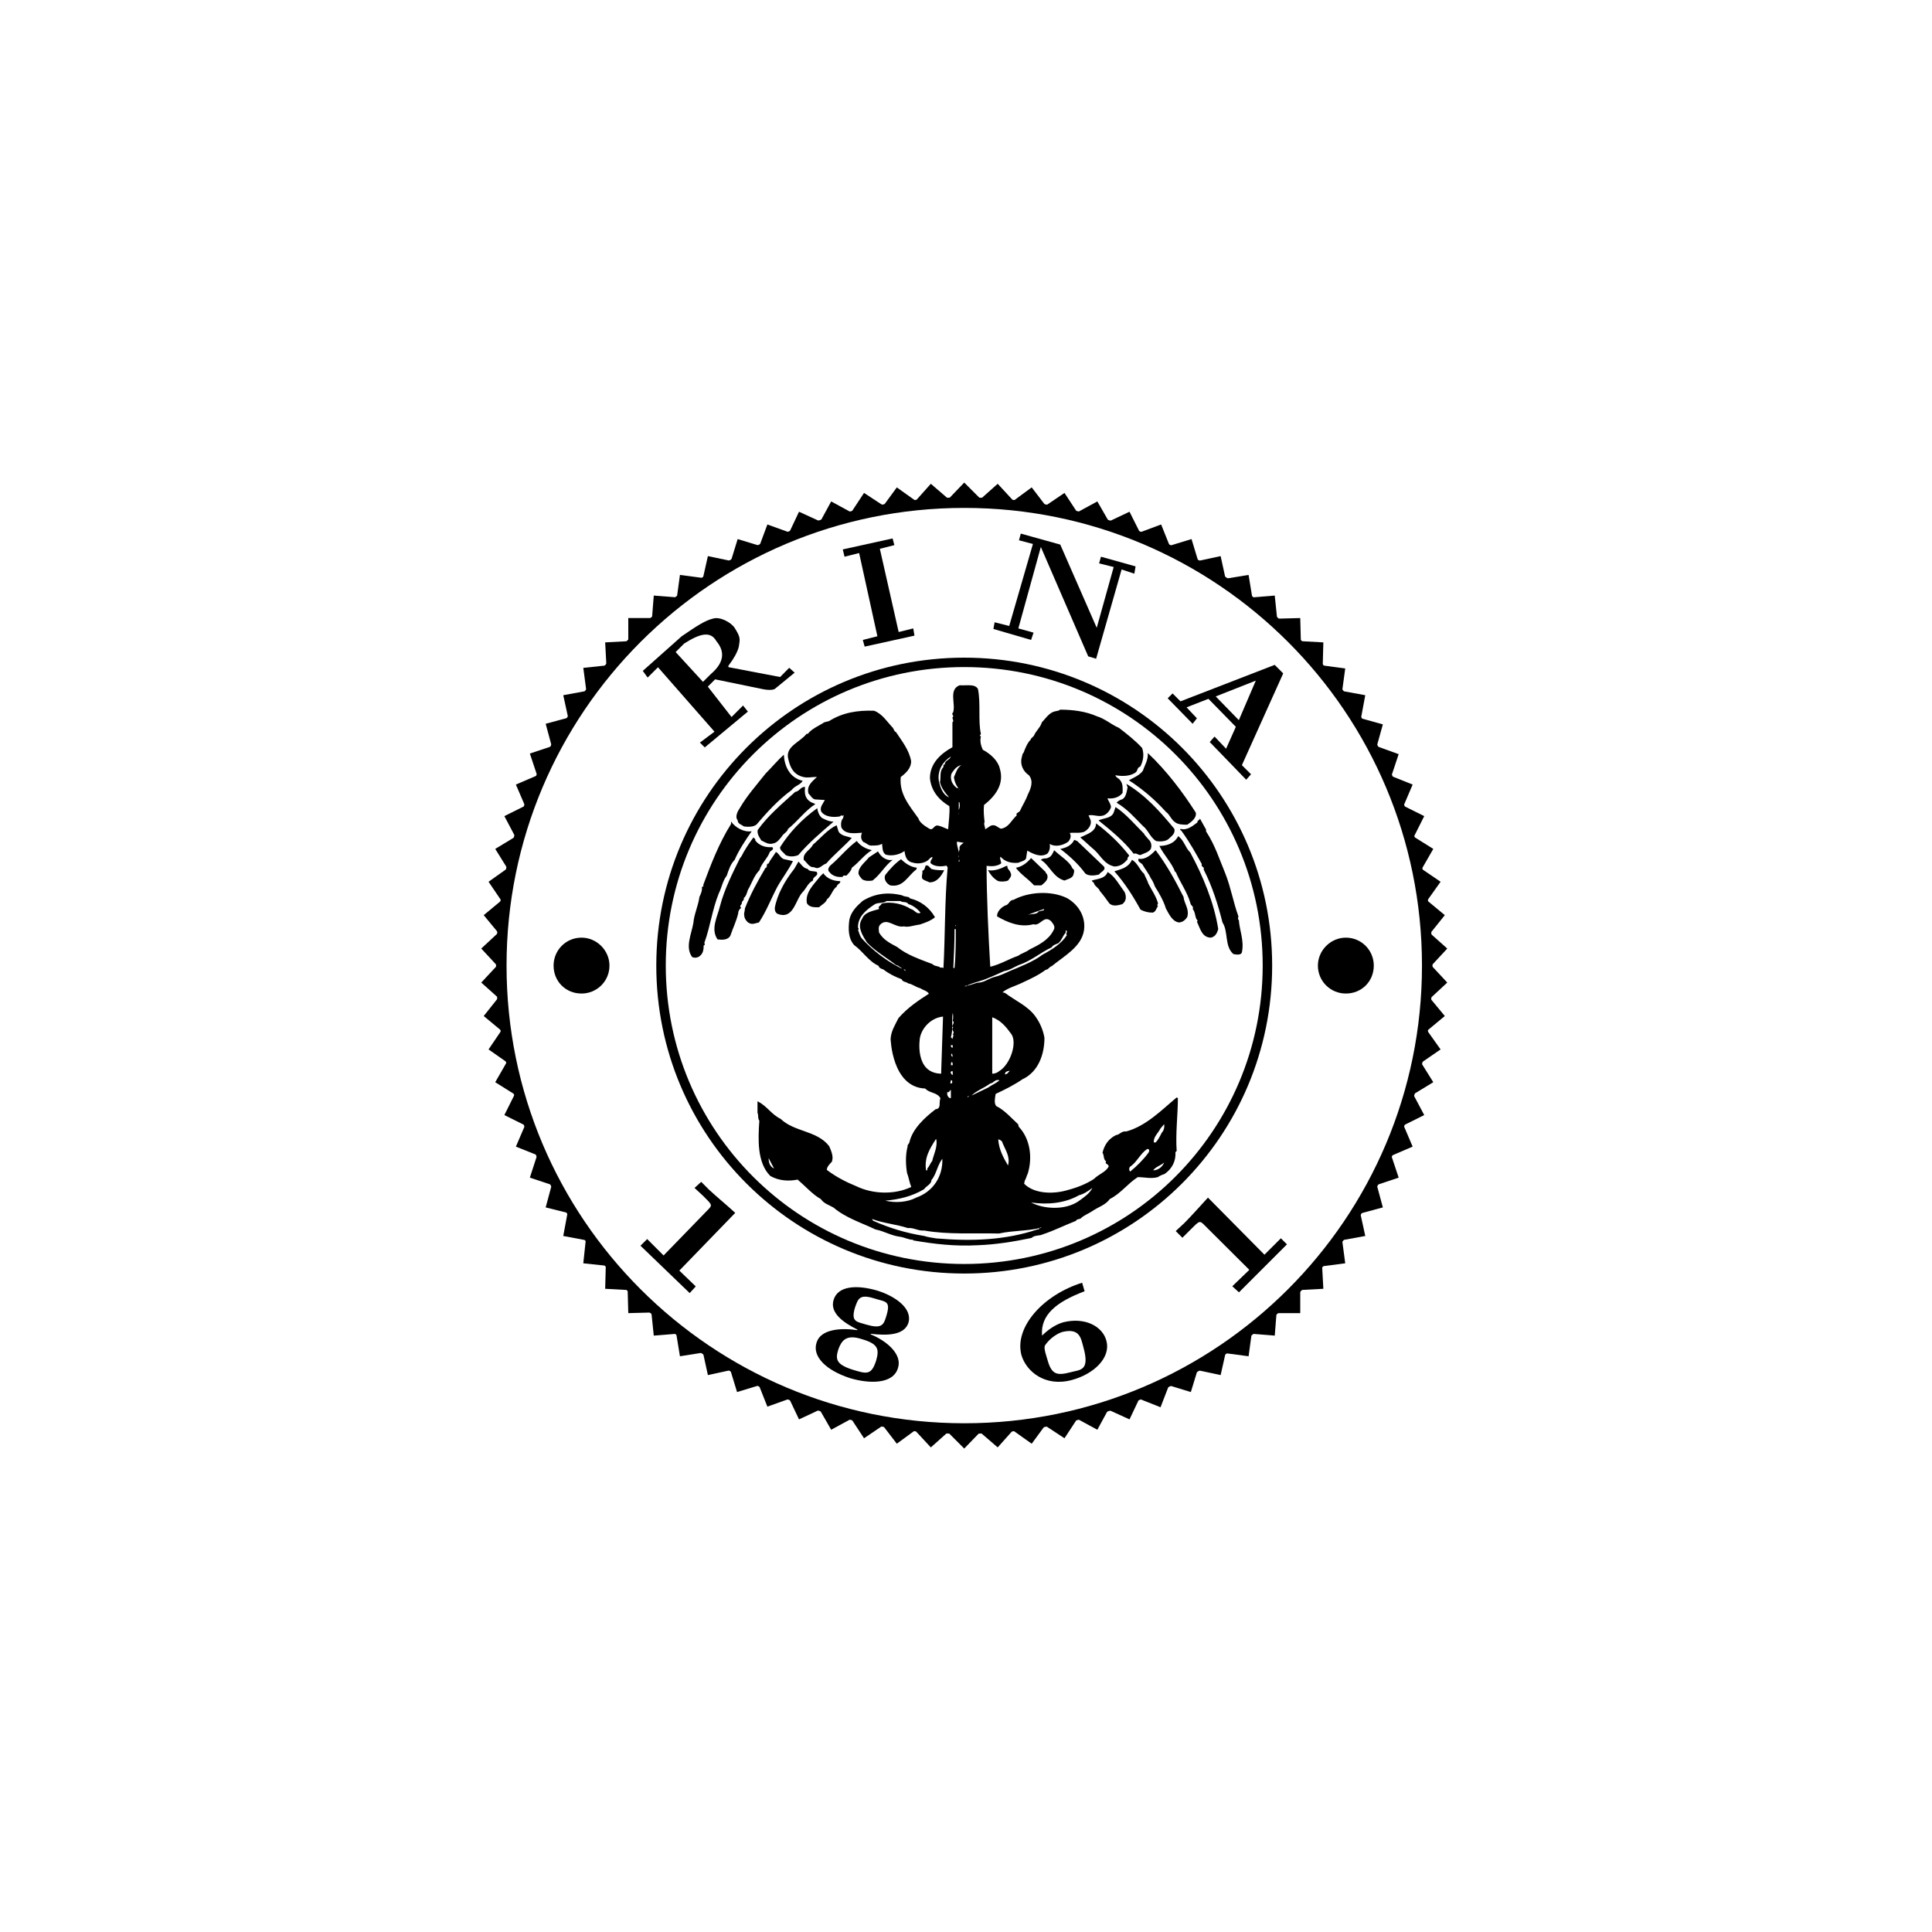 <?xml version="1.0" encoding="utf-8"?>
<!-- Generator: Adobe Illustrator 25.2.0, SVG Export Plug-In . SVG Version: 6.00 Build 0)  -->
<svg version="1.1" id="Capa_1" xmlns="http://www.w3.org/2000/svg" xmlns:xlink="http://www.w3.org/1999/xlink" x="0px" y="0px"
	 viewBox="0 0 283.46 283.46" style="enable-background:new 0 0 283.46 283.46;" xml:space="preserve">
<style type="text/css">
	.st0{fill-rule:evenodd;clip-rule:evenodd;}
</style>
<g>
	<polygon class="st0" points="141.47,70.8 139.16,73.21 143.88,73.21 141.47,70.8 	"/>
	<polygon class="st0" points="136.57,70.98 134.34,73.48 139.16,73.21 136.57,70.98 	"/>
	<polygon class="st0" points="131.58,71.51 129.62,74.19 134.34,73.48 131.58,71.51 	"/>
	<polygon class="st0" points="126.77,72.32 124.89,75.17 129.62,74.19 126.77,72.32 	"/>
	<polygon class="st0" points="121.95,73.57 120.35,76.51 124.89,75.17 121.95,73.57 	"/>
	<polygon class="st0" points="117.23,75.08 115.8,78.11 120.35,76.51 117.23,75.08 	"/>
	<polygon class="st0" points="112.59,76.95 111.43,80.07 115.8,78.11 112.59,76.95 	"/>
	<polygon class="st0" points="108.23,79.09 107.24,82.3 111.43,80.07 108.23,79.09 	"/>
	<polygon class="st0" points="103.86,81.59 103.14,84.8 107.24,82.3 103.86,81.59 	"/>
	<polygon class="st0" points="99.76,84.35 99.31,87.65 103.14,84.8 99.76,84.35 	"/>
	<polygon class="st0" points="95.92,87.38 95.66,90.68 99.31,87.65 95.92,87.38 	"/>
	<polygon class="st0" points="92.18,90.68 92.18,94.07 95.66,90.68 92.18,90.68 	"/>
	<polygon class="st0" points="92.18,94.07 88.79,94.25 88.97,97.63 92.18,94.07 	"/>
	<polygon class="st0" points="88.97,97.63 85.58,97.99 86.03,101.38 88.97,97.63 	"/>
	<polygon class="st0" points="86.03,101.38 82.64,102 83.36,105.3 86.03,101.38 	"/>
	<polygon class="st0" points="83.36,105.3 80.06,106.19 80.95,109.49 83.36,105.3 	"/>
	<polygon class="st0" points="80.95,109.49 77.74,110.56 78.81,113.77 80.95,109.49 	"/>
	<polygon class="st0" points="78.81,113.77 75.69,115.11 77.03,118.23 78.81,113.77 	"/>
	<polygon class="st0" points="77.03,118.23 74,119.74 75.6,122.77 77.03,118.23 	"/>
	<polygon class="st0" points="75.6,122.77 72.66,124.55 74.44,127.41 75.6,122.77 	"/>
	<polygon class="st0" points="74.44,127.41 71.68,129.37 73.55,132.13 74.44,127.41 	"/>
	<polygon class="st0" points="73.55,132.13 70.97,134.27 73.1,136.85 73.55,132.13 	"/>
	<polygon class="st0" points="73.1,136.85 70.61,139.17 72.93,141.67 73.1,136.85 	"/>
	<polygon class="st0" points="72.93,141.67 70.61,144.16 73.1,146.39 72.93,141.67 	"/>
	<polygon class="st0" points="73.1,146.39 70.97,149.07 73.55,151.21 73.1,146.39 	"/>
	<polygon class="st0" points="73.55,151.21 71.68,153.97 74.35,155.84 73.55,151.21 	"/>
	<polygon class="st0" points="74.35,155.84 72.66,158.78 75.51,160.57 74.35,155.84 	"/>
	<polygon class="st0" points="75.51,160.57 74,163.6 77.03,165.11 75.51,160.57 	"/>
	<polygon class="st0" points="77.03,165.11 75.69,168.23 78.81,169.48 77.03,165.11 	"/>
	<polygon class="st0" points="78.81,169.48 77.74,172.78 80.95,173.85 78.81,169.48 	"/>
	<polygon class="st0" points="80.95,173.85 80.06,177.15 83.27,177.95 80.95,173.85 	"/>
	<polygon class="st0" points="83.27,177.95 82.64,181.34 85.94,181.96 83.27,177.95 	"/>
	<polygon class="st0" points="85.94,181.96 85.58,185.35 88.88,185.7 85.94,181.96 	"/>
	<polygon class="st0" points="88.79,189.09 92.09,189.27 88.88,185.7 88.79,189.09 	"/>
	<polygon class="st0" points="92.18,192.66 95.57,192.57 92.09,189.27 92.18,192.66 	"/>
	<polygon class="st0" points="95.92,195.96 99.22,195.69 95.57,192.57 95.92,195.96 	"/>
	<polygon class="st0" points="99.76,198.99 103.14,198.45 99.22,195.69 99.76,198.99 	"/>
	<polygon class="st0" points="103.86,201.75 107.16,201.03 103.14,198.45 103.86,201.75 	"/>
	<polygon class="st0" points="108.14,204.24 111.35,203.26 107.16,201.03 108.14,204.24 	"/>
	<polygon class="st0" points="112.59,206.38 115.8,205.23 111.35,203.26 112.59,206.38 	"/>
	<polygon class="st0" points="117.23,208.25 120.26,206.83 115.8,205.23 117.23,208.25 	"/>
	<polygon class="st0" points="121.95,209.77 124.89,208.17 120.26,206.83 121.95,209.77 	"/>
	<polygon class="st0" points="126.77,211.02 129.53,209.15 124.89,208.17 126.77,211.02 	"/>
	<polygon class="st0" points="131.58,211.82 134.25,209.86 129.53,209.15 131.58,211.82 	"/>
	<polygon class="st0" points="136.57,212.36 139.07,210.13 134.25,209.86 136.57,212.36 	"/>
	<polygon class="st0" points="141.47,212.53 143.79,210.13 139.07,210.13 141.47,212.53 	"/>
	<polygon class="st0" points="146.38,212.36 148.61,209.86 143.79,210.13 146.38,212.36 	"/>
	<polygon class="st0" points="151.37,211.82 153.33,209.15 148.61,209.86 151.37,211.82 	"/>
	<polygon class="st0" points="156.18,211.02 158.05,208.17 153.33,209.15 156.18,211.02 	"/>
	<polygon class="st0" points="161,209.77 162.6,206.83 158.05,208.17 161,209.77 	"/>
	<polygon class="st0" points="165.72,208.25 167.15,205.23 162.6,206.83 165.72,208.25 	"/>
	<polygon class="st0" points="170.27,206.47 171.51,203.26 167.15,205.23 170.27,206.47 	"/>
	<polygon class="st0" points="174.72,204.24 175.7,201.03 171.51,203.26 174.72,204.24 	"/>
	<polygon class="st0" points="179.09,201.75 179.81,198.54 175.7,201.03 179.09,201.75 	"/>
	<polygon class="st0" points="183.19,198.99 183.64,195.69 179.81,198.54 183.19,198.99 	"/>
	<polygon class="st0" points="187.03,195.96 187.29,192.66 183.64,195.69 187.03,195.96 	"/>
	<polygon class="st0" points="190.77,192.66 190.77,189.27 187.29,192.66 190.77,192.66 	"/>
	<polygon class="st0" points="190.77,189.27 194.16,189.09 193.98,185.79 190.77,189.27 	"/>
	<polygon class="st0" points="193.98,185.79 197.37,185.35 196.92,181.96 193.98,185.79 	"/>
	<polygon class="st0" points="196.92,181.96 200.31,181.34 199.59,178.04 196.92,181.96 	"/>
	<polygon class="st0" points="199.59,178.04 202.89,177.15 202,173.85 199.59,178.04 	"/>
	<polygon class="st0" points="202,173.85 205.21,172.78 204.14,169.57 202,173.85 	"/>
	<polygon class="st0" points="204.14,169.57 207.26,168.23 205.93,165.11 204.14,169.57 	"/>
	<polygon class="st0" points="205.93,165.11 208.96,163.6 207.35,160.57 205.93,165.11 	"/>
	<polygon class="st0" points="207.35,160.57 210.29,158.78 208.51,155.93 207.35,160.57 	"/>
	<polygon class="st0" points="208.51,155.93 211.36,153.97 209.4,151.21 208.51,155.93 	"/>
	<polygon class="st0" points="209.4,151.21 211.98,149.07 209.84,146.48 209.4,151.21 	"/>
	<polygon class="st0" points="209.84,146.48 212.34,144.16 210.02,141.67 209.84,146.48 	"/>
	<polygon class="st0" points="212.34,139.17 209.84,136.94 210.02,141.67 212.34,139.17 	"/>
	<polygon class="st0" points="209.84,136.94 211.98,134.27 209.4,132.13 209.84,136.94 	"/>
	<polygon class="st0" points="209.4,132.13 211.36,129.37 208.6,127.49 209.4,132.13 	"/>
	<polygon class="st0" points="208.6,127.49 210.29,124.55 207.44,122.77 208.6,127.49 	"/>
	<polygon class="st0" points="207.44,122.77 208.96,119.74 205.93,118.23 207.44,122.77 	"/>
	<polygon class="st0" points="205.93,118.23 207.26,115.11 204.14,113.86 205.93,118.23 	"/>
	<polygon class="st0" points="204.14,113.86 205.21,110.65 202,109.49 204.14,113.86 	"/>
	<polygon class="st0" points="202,109.49 202.89,106.28 199.68,105.39 202,109.49 	"/>
	<polygon class="st0" points="199.68,105.39 200.31,102 196.92,101.38 199.68,105.39 	"/>
	<polygon class="st0" points="196.92,101.38 197.37,98.08 194.07,97.63 196.92,101.38 	"/>
	<polygon class="st0" points="194.16,94.25 190.86,94.07 194.07,97.63 194.16,94.25 	"/>
	<polygon class="st0" points="190.77,90.68 187.38,90.77 190.86,94.07 190.77,90.68 	"/>
	<polygon class="st0" points="187.03,87.38 183.73,87.65 187.38,90.77 187.03,87.38 	"/>
	<polygon class="st0" points="183.19,84.35 179.89,84.89 183.73,87.65 183.19,84.35 	"/>
	<polygon class="st0" points="179.09,81.59 175.79,82.3 179.81,84.89 179.09,81.59 	"/>
	<polygon class="st0" points="174.82,79.09 171.61,80.07 175.79,82.3 174.82,79.09 	"/>
	<polygon class="st0" points="170.36,76.95 167.24,78.11 171.61,80.07 170.36,76.95 	"/>
	<polygon class="st0" points="165.72,75.08 162.69,76.51 167.24,78.11 165.72,75.08 	"/>
	<polygon class="st0" points="161,73.57 158.05,75.17 162.69,76.51 161,73.57 	"/>
	<polygon class="st0" points="156.18,72.32 153.42,74.19 158.05,75.17 156.18,72.32 	"/>
	<polygon class="st0" points="151.37,71.51 148.69,73.48 153.42,74.19 151.37,71.51 	"/>
	<polygon class="st0" points="146.38,70.98 143.88,73.21 148.69,73.48 146.38,70.98 	"/>
	<path d="M210.17,141.67c0,18.98-7.69,36.15-20.11,48.58c-12.43,12.43-29.61,20.12-48.58,20.12c-18.98,0-36.15-7.69-48.58-20.12
		c-12.43-12.43-20.12-29.6-20.12-48.58c0-18.97,7.69-36.15,20.12-48.58s29.6-20.11,48.58-20.11c18.97,0,36.15,7.68,48.58,20.11
		C202.48,105.52,210.17,122.69,210.17,141.67L210.17,141.67z M188.97,189.16c12.15-12.15,19.66-28.94,19.66-47.49
		c0-18.55-7.51-35.34-19.66-47.49c-12.15-12.15-28.94-19.66-47.49-19.66c-18.55,0-35.34,7.51-47.49,19.66
		c-12.15,12.15-19.67,28.94-19.67,47.49c0,18.55,7.51,35.34,19.67,47.49c12.15,12.15,28.94,19.66,47.49,19.66
		C160.03,208.82,176.82,201.31,188.97,189.16L188.97,189.16z"/>
	<path d="M186.65,141.67c0,12.49-5.05,23.79-13.22,31.96c-8.17,8.17-19.46,13.22-31.96,13.22c-12.49,0-23.79-5.05-31.96-13.22
		c-8.17-8.17-13.22-19.46-13.22-31.96c0-12.49,5.05-23.79,13.22-31.96c8.17-8.17,19.46-13.22,31.96-13.22
		c12.49,0,23.79,5.05,31.96,13.22C181.6,117.88,186.65,129.18,186.65,141.67L186.65,141.67z M172.45,172.64
		c7.92-7.92,12.81-18.87,12.81-30.98s-4.89-23.06-12.81-30.98c-7.92-7.92-18.87-12.81-30.98-12.81s-23.06,4.89-30.98,12.81
		c-7.92,7.92-12.81,18.87-12.81,30.98s4.89,23.06,12.81,30.98c7.92,7.92,18.87,12.81,30.98,12.81S164.53,180.56,172.45,172.64
		L172.45,172.64z"/>
	<path class="st0" d="M153.24,152.27c-0.18-1.07-0.62-2.14-1.25-3.03c-1.07-1.6-3.03-2.41-4.54-3.56l-0.36-0.09
		c0.71-0.62,2.05-0.98,2.94-1.43c1.16-0.54,2.32-1.07,3.39-1.87c0.36,0,0.54-0.45,0.89-0.54c1.87-1.52,4.37-2.85,4.73-5.26
		c0.27-1.78-0.62-3.66-2.5-4.73c-2.41-1.16-5.71-0.89-7.85,0.27c-0.62,0-0.62,0.71-1.16,0.8c-0.62,0.27-1.25,0.89-1.25,1.61
		c1.52,0.89,3.39,1.69,5.35,1.16c0.98,0.36,1.51-1.43,2.58-0.45c0.27,0.36,0.71,0.8,0.36,1.34c-0.72,1.43-2.14,2.14-3.57,2.85
		c-0.45,0.36-1.16,0.54-1.61,0.89c-1.34,0.45-2.58,1.25-4.1,1.61c-0.27-4.55-0.54-10.34-0.54-14.8c0.71,0.09,1.52,0.09,2.14-0.36
		c0-0.36-0.27-0.8-0.09-0.98c0.62,0.71,1.51,0.98,2.58,0.89c0.36-0.18,0.98-0.27,1.16-0.63l0.18-1.16c0.8,0.45,1.96,1.07,2.94,0.45
		c0.35-0.36,0.44-0.98,0.35-1.43c0.89,0.53,2.05,0.18,2.76-0.36c0.27-0.36,0.45-0.8,0.18-1.25c0.71-0.09,1.43,0.09,2.14-0.18
		c0.62-0.36,1.16-1.07,0.89-1.78l-0.27-0.62c0.8-0.18,1.6,0.36,2.41-0.09c0.36-0.18,0.8-0.71,0.89-1.16
		c-0.09-0.54-0.36-0.8-0.53-1.25c0.8,0.09,1.69-0.09,2.23-0.8c0-0.8,0.09-1.43-0.53-2.05c-0.27-0.18-0.45-0.27-0.54-0.54
		c0.98,0.18,2.23,0.18,3.03-0.45c0.27-0.27,0.18-0.71,0.62-0.8c0.45-0.8,0.62-1.87,0.27-2.76c-0.98-1.07-2.23-2.05-3.39-2.94
		c-1.07-0.45-2.05-1.34-3.21-1.69c-1.61-0.71-3.48-0.98-5.44-0.98c-0.09,0.18-0.54,0.18-0.8,0.27c-0.8,0.18-1.43,1.16-1.87,1.61
		c-0.18,0.71-0.89,1.25-1.16,1.96l-0.45,0.45v0.09c-0.53,0.53-0.8,1.25-1.07,1.96c-0.18,0.09-0.18,0.44-0.27,0.71
		c-0.27,1.07,0.27,2.05,1.07,2.58c0.71,0.89,0.27,1.96-0.18,2.85c-0.27,0.8-0.8,1.6-1.16,2.41c-0.27,0.27-0.62,0.27-0.45,0.62
		c-0.8,0.71-1.16,1.78-2.32,1.96c-0.53-0.18-0.8-0.71-1.51-0.44l-0.8,0.53c0-0.36-0.27-0.8-0.09-1.07c-0.09-0.8-0.18-1.6-0.09-2.5
		c1.6-1.25,3.03-3.03,2.32-5.35c-0.27-1.16-1.34-2.14-2.5-2.76c-0.27-0.62-0.45-1.25-0.27-1.96c-0.27-0.09-0.09-0.18,0-0.36
		c-0.44-1.87,0-4.55-0.44-6.6c-0.45-0.8-1.78-0.45-2.67-0.54c-1.69,0.62-0.54,2.76-0.98,4.01c-0.36,0.18,0.27,0.54-0.09,0.71
		c0,0.27,0.27,0.54,0,0.71v3.66c-1.78,0.98-3.3,2.41-3.3,4.55c0.18,1.87,1.34,3.21,2.85,4.1c0.09,0.98-0.09,2.14-0.18,3.39
		c-0.54-0.18-0.98-0.45-1.43-0.53c-0.71-0.18-0.71,0.8-1.34,0.44c-0.62-0.36-1.43-0.89-1.6-1.52c-1.25-1.78-2.85-3.56-2.58-6.06
		c0.71-0.53,1.52-1.25,1.52-2.32c-0.27-1.6-1.34-2.94-2.23-4.28c-0.27-0.09-0.27-0.36-0.45-0.62c-0.8-0.8-1.52-2.05-2.76-2.5
		c-2.41-0.09-4.63,0.27-6.6,1.52l-0.71,0.18c-0.8,0.54-1.78,0.89-2.41,1.69h-0.18c-0.98,1.25-3.21,1.87-2.67,3.74
		c0.27,1.25,0.8,2.23,2.14,2.58c0.71,0.18,1.25,0,2.05,0c-0.71,0.71-1.52,1.25-1.25,2.41c0.36,0.36,0.53,0.8,0.98,0.89l1.43,0.09
		c-0.27,0.54-0.8,1.07-0.53,1.69c0.53,0.8,1.78,0.89,2.76,0.71l0.18-0.18c0,0.09,0.09,0.09,0.18,0.09l0.18-0.09l-0.09,0.44
		c-0.27,0.27-0.36,0.8-0.27,1.34c0.54,1.07,1.87,0.89,3.03,0.8c-0.18,0.53-0.18,0.89,0.18,1.34c0.53,0.18,0.8,0.63,1.34,0.54
		c0.45,0,1.07,0,1.43-0.27c0.09,0.53,0,1.25,0.54,1.6c0.89,0.27,2.05,0,2.76-0.53c0.09,0.71,0.27,1.52,1.16,1.69
		c0.8,0.27,1.78,0.09,2.32-0.36c0.18-0.18,0.36-0.44,0.62-0.44c0,0.36-0.36,0.44-0.27,0.89c0.53,0.54,1.61,0.54,2.32,0.36l0.18,0.27
		c-0.45,4.9-0.36,10.16-0.62,14.8c-0.09-0.18-0.36-0.09-0.45-0.09c-0.18-0.27-0.89-0.18-1.16-0.53c-1.87-0.71-3.74-1.34-5.17-2.5
		c-1.16-0.62-2.05-1.07-2.67-2.14c0-0.27-0.18-0.8,0.18-1.16c1.07-1.07,2.14,0.54,3.48,0.27c0.62,0.18,1.52-0.18,2.32-0.27
		c0.8-0.27,1.6-0.54,2.23-1.07c-0.8-1.43-2.14-2.41-3.65-2.76l-0.18-0.18c-0.27-0.09-0.71-0.09-0.98-0.27
		c-2.14-0.53-4.01-0.27-5.79,0.8c-0.8,0.71-1.69,1.52-1.96,2.76c-0.18,1.34-0.18,2.76,0.71,3.74c1.25,0.89,2.14,2.41,3.57,3.03
		c0.09,0.36,0.45,0.45,0.71,0.54c0.8,0.62,1.69,1.07,2.67,1.43c0.18,0.45,0.71,0.36,0.98,0.62c0.63,0.09,1.07,0.54,1.78,0.71
		c0.36,0.27,0.98,0.36,1.25,0.8c-1.52,0.98-3.03,1.96-4.46,3.57c-0.53,1.07-1.07,1.87-1.16,3.03c0,0,0.18,7.13,5.08,7.31
		c0.62,0.71,1.78,0.54,2.23,1.43c-0.27,0.62,0.18,1.52-0.71,1.61c-1.52,1.16-3.39,2.85-3.83,4.81c0,0.18-0.36,0.45-0.27,0.62
		c-0.36,1.34-0.27,2.85-0.09,3.92c0.27,0.71,0.36,1.43,0.62,2.05c-2.41,1.16-5.62,1.07-8.02-0.09c-1.52-0.62-2.94-1.34-4.37-2.41
		c0-0.45,0.44-0.89,0.71-1.16c0.36-0.71-0.09-1.69-0.36-2.32c-1.78-2.32-5.08-2.05-7.13-4.01c-1.43-0.71-1.96-1.87-3.39-2.58v1.69
		c0.18,0.36,0,0.8,0.27,1.16c-0.18,2.67-0.36,6.15,1.61,8.11c1.25,0.71,2.67,0.8,4.01,0.53c1.25,1.07,2.14,2.14,3.39,2.85
		c0.53,0.71,1.07,0.8,1.87,1.25c1.78,1.52,4.1,2.23,6.15,3.21c1.34,0.27,2.23,0.89,3.57,1.07c0.71,0.09,1.25,0.45,1.96,0.45v0.09
		c3.12,0.54,6.15,0.89,9.45,0.71c2.67-0.09,5.35-0.53,7.93-1.07c0.45-0.45,1.16-0.27,1.69-0.54c1.6-0.53,3.21-1.34,4.81-1.96
		c0.18-0.36,0.62-0.18,0.8-0.45c0.53-0.45,1.07-0.62,1.6-0.98c0.89-0.62,1.96-0.89,2.58-1.78c1.6-0.8,2.58-2.23,4.1-3.21
		c0.98,0,1.96,0.27,2.94,0c0.27-0.18,0.62-0.36,0.98-0.45c1.16-0.8,1.69-1.96,1.61-3.21l0.18-0.18c-0.18-2.58,0.18-5.35,0.18-7.76
		l-0.18-0.09c-2.14,1.78-4.46,4.19-7.4,4.99c-0.72-0.09-0.89,0.45-1.52,0.54c-1.07,0.54-1.69,1.43-1.96,2.59
		c0.27,0.35,0.09,0.98,0.53,1.25c-0.27,0.45,0.45,0.36,0.36,0.8c-0.45,0.8-1.43,1.07-2.14,1.78c-1.07,0.71-2.41,1.25-3.74,1.6
		c-1.96,0.62-4.9,0.71-6.51-0.89l0.09-0.44c0.18-0.27,0.27-0.71,0.45-1.07c0.71-2.32,0.36-5.08-1.33-6.86l-0.09-0.36
		c-0.98-0.89-1.96-2.05-3.21-2.67c-0.36-0.44-0.18-1.16-0.09-1.78c1.34-0.62,2.76-1.34,3.92-2.14
		C152.35,157.27,153.24,154.68,153.24,152.27L153.24,152.27z M182.21,159.58c1.16-2.14,2.5-7.4,2.5-7.4L182.21,159.58L182.21,159.58
		z M152.53,133.73l-0.09-0.09c-0.27,0.62-1.07,0.36-1.69,0.62c0.62-0.27,1.6-0.62,2.41-0.89
		C153.33,133.65,152.71,133.56,152.53,133.73L152.53,133.73z M132.29,142.11c-2.14-1.07-4.19-2.58-5.88-4.46
		c-0.27-0.36-0.36-0.8-0.53-1.25c0.27-0.09,0-0.18,0-0.36c0-1.6,1.25-2.58,2.5-3.39c0.54-0.27,1.25-0.09,1.69-0.45h2.05
		c0.27,0.27,0.89,0,1.16,0.45c0.71,0.18,1.43,0.8,1.78,1.25c-0.54,0.36-0.89-0.44-1.43-0.53c-1.07-0.71-2.85-1.16-4.28-0.8
		c-0.09,0.36-0.62,0.36-0.36,0.8c-0.89,0.27-2.14,0.45-2.5,1.43c-0.8,1.16,0.09,2.5,0.71,3.48c1.16,1.25,3.03,2.32,4.37,3.39v-0.09
		l0.71,0.45V142.11L132.29,142.11z M132.83,142.47l-0.27-0.27l0.27,0.09V142.47L132.83,142.47z M112.77,169.92l0.8,1.52
		C112.95,171.17,112.77,170.55,112.77,169.92L112.77,169.92z M170.27,165.56l0.53-0.62c0.09,0.53-0.09,0.98-0.35,1.25
		c-0.27,0.54-0.54,1.07-0.89,1.43h-0.27C169.2,166.81,169.91,166.27,170.27,165.56L170.27,165.56z M170.8,170.55
		c-0.18,0.54-0.8,1.16-1.61,1.16C169.55,171.17,170.36,171,170.8,170.55L170.8,170.55z M165.81,171.17c0.98-0.62,1.51-1.96,2.5-2.58
		c0.36-0.09,0.36,0.36,0.18,0.54c-0.62,0.89-1.69,1.96-2.67,2.76C165.63,171.71,165.63,171.35,165.81,171.17L165.81,171.17z
		 M141.83,144.61L141.83,144.61c0.45-0.18,1.07-0.44,1.78-0.62c1.25-0.36,2.5-0.98,3.74-1.52c0.71-0.09,1.52-0.62,2.14-0.89
		c1.87-0.62,3.21-1.87,4.81-2.58c0.18-0.36,0.63-0.45,0.98-0.62c0.53-0.45,0.62-1.07,1.07-1.52v-0.36c0.45,0.09-0.09,0.53,0.18,0.71
		c-0.8,1.25-2.23,2.14-3.56,2.85c-1.43,1.07-3.12,1.69-4.81,2.41c-0.8,0.36-1.52,0.71-2.32,0.89c-0.71,0.18-1.34,0.71-2.14,0.8
		C143.08,144.16,142.37,144.61,141.83,144.61L141.83,144.61v0.09h-0.36C141.56,144.7,141.65,144.61,141.83,144.61L141.83,144.61
		L141.83,144.61z M142.19,160.83l-0.27,0.18l0.09-0.18H142.19L142.19,160.83z M141.39,123.66c-0.09,0.09-0.62,0.36-0.62,0.71
		c0.09,0.36-0.18,0.54-0.09,0.89c0-0.62-0.36-1.25-0.27-1.78L141.39,123.66L141.39,123.66z M140.67,126.16h0.09v0.27h-0.09V126.16
		L140.67,126.16z M140.58,125.53l0.09,0.09v0.18L140.58,125.53L140.58,125.53z M140.58,119.29l0.09,0.09v0.09L140.58,119.29
		L140.58,119.29z M140.67,118.85v-1.16h0.09C140.85,118.14,140.85,118.4,140.67,118.85L140.67,118.85z M139.6,113.5
		c0.36-0.54,0.71-1.07,1.43-1.25c-0.62,0.45-0.8,1.16-1.07,1.78c0.09,0.71,0.36,1.34,0.89,1.87c-0.18-0.09-0.18-0.36-0.45-0.27
		C139.69,115.11,139.34,114.3,139.6,113.5L139.6,113.5z M139.87,150.76c-0.45,0.36,0.36,0.62-0.09,0.98c0.27,0.18-0.09,0.45,0,0.71
		l-0.27-0.27c0.36-1.07,0.09-2.5,0.27-3.57c0.09,0.36,0.09,0.8,0,1.16C140.23,150.14,139.42,150.49,139.87,150.76L139.87,150.76z
		 M139.51,157.45c-0.09-0.09,0-0.36,0.27-0.27v0.54C139.6,157.71,139.6,157.54,139.51,157.45L139.51,157.45z M139.6,158.96h-0.18
		l0.09-0.45c0.09-0.09,0.27,0.09,0.18,0.18C139.69,158.78,139.78,158.87,139.6,158.96L139.6,158.96z M139.51,156.29
		c0.09-0.18-0.09-0.45,0.18-0.45c0.09,0.09,0.09,0.27,0.09,0.45H139.51L139.51,156.29z M139.69,154.59l0.09,0.45
		C139.6,155.04,139.42,154.68,139.69,154.59L139.69,154.59z M139.51,153.35h0.27v0.36C139.51,153.7,139.51,153.52,139.51,153.35
		L139.51,153.35z M139.87,142.02c0.09-1.87,0.18-3.65,0.18-5.7h0.18c0,1.87,0,3.83-0.18,5.7H139.87L139.87,142.02z M140.14,135.79
		l0.09-0.09v0.27C140.23,135.87,140.23,135.87,140.14,135.79L140.14,135.79z M138.62,112.16c-0.36,0-0.09,0.36-0.27,0.45
		c-0.53,0.62-0.27,1.43-0.44,2.14c0.18,0.8,0.71,1.52,1.34,2.23c-0.98-0.36-1.34-1.6-1.52-2.5c-0.18-1.52,0.62-2.76,1.78-3.48
		C139.34,111.54,138.62,111.54,138.62,112.16L138.62,112.16z M138.98,160.21c0.36,0.18,0.27-0.27,0.53-0.27c0,0.36,0,0.8,0,1.16
		c-0.27,0.09-0.45-0.27-0.53-0.45V160.21L138.98,160.21z M134.97,152.27c0.27-1.43,1.6-2.94,3.39-3.12l-0.27,8.11v0.27
		C134.08,157.45,134.97,152.27,134.97,152.27L134.97,152.27z M137.29,167.16h0.09c0.18,1.16-0.36,2.14-0.62,3.21
		c-0.27,0.27-0.36,0.71-0.71,1.07c0,0.09,0.09,0.27-0.09,0.27h-0.09C135.59,169.84,136.39,168.59,137.29,167.16L137.29,167.16z
		 M135.59,174.47c0.27-0.45,1.07-0.71,1.07-1.34c0.71-0.8,0.89-2.23,1.6-3.12c0.09,2.59-1.34,4.81-3.83,5.7
		c-1.34,0.71-3.12,0.8-4.55,0.45C131.85,175.99,133.81,175.54,135.59,174.47L135.59,174.47z M158.32,175.36
		c0.72-0.18,1.34-0.62,1.96-1.07c-0.45,0.89-1.34,1.43-2.05,1.96c-1.96,1.34-5.08,1.16-6.95,0.18
		C153.78,176.79,156.27,176.52,158.32,175.36L158.32,175.36z M147.09,167.7c0.45,1.07,1.16,2.05,0.8,3.3
		c-0.62-1.07-1.34-2.32-1.43-3.83C146.65,167.16,147.09,167.43,147.09,167.7L147.09,167.7z M146.56,180.98
		c2.05-0.45,4.19-0.36,5.97-0.8c0.09-0.09,0.09-0.09,0.27-0.09c-0.09,0.09-0.18,0.09-0.27,0.09c-0.09,0.09-0.09,0.27-0.27,0.18
		c-4.72,1.6-9.63,1.78-14.88,1.34c-0.54-0.09-1.25-0.18-1.78-0.36c-2.76-0.45-5.08-1.16-7.49-2.23l-0.18-0.27
		c1.6,0.63,3.66,0.8,5.26,1.34c0.89-0.09,1.52,0.45,2.41,0.36C139.07,181.16,142.9,180.89,146.56,180.98L146.56,180.98z
		 M144.95,159.58l-2.41,1.16c0.71-0.71,1.78-1.07,2.76-1.78c0.45,0,0.71-0.71,1.34-0.45C146.11,158.96,145.58,159.14,144.95,159.58
		L144.95,159.58z M147.45,157.63c0-0.45,0.36-0.45,0.71-0.54C147.98,157.27,147.8,157.63,147.45,157.63L147.45,157.63z
		 M146.56,157.18c-0.18,0.18-0.62,0.36-0.98,0.36v-5.26v-3.03c1.25,0.45,2.05,1.43,2.76,2.41
		C149.32,152.9,148.25,156.2,146.56,157.18L146.56,157.18z"/>
	<path class="st0" d="M165.63,114.48c2.05,1.34,3.74,2.76,5.44,4.64c0.54,0.36,0.71,1.07,1.34,1.52c0.45,0.36,1.25,0.36,1.78,0.36
		c0.53-0.36,1.43-0.98,1.25-1.78c-1.87-2.94-4.28-6.15-7.04-8.74c0.09,0.98-0.45,1.78-0.71,2.58
		C167.24,113.77,166.08,114.21,165.63,114.48L165.63,114.48z"/>
	<path class="st0" d="M109.12,121.25c0.63,0.09,1.43,0.09,1.87-0.27c1.52-1.78,3.12-3.57,5.17-5.08c0.45-0.62,1.25-0.71,1.6-1.34
		c-1.96-0.45-2.67-2.23-2.76-3.83c-0.89,0.8-1.78,1.87-2.67,2.76c-1.34,1.69-2.76,3.3-3.74,4.99c-0.36,0.53-0.8,1.34-0.36,1.87
		C108.23,120.9,108.85,120.99,109.12,121.25L109.12,121.25z"/>
	<path class="st0" d="M164.47,117.33c-0.27,0.09-0.63,0.36-0.63,0.45c1.61,0.98,2.5,2.05,3.83,3.39c0.8,0.62,1.07,1.69,1.96,2.23
		c0.45,0.09,1.34,0.09,1.78-0.27c0.45-0.45,1.07-0.8,0.89-1.52c-2.14-2.58-4.19-4.9-7.04-6.6l0.18,0.53
		C165.28,116.26,165.19,117.15,164.47,117.33L164.47,117.33z"/>
	<path class="st0" d="M116.69,116.17c-1.96,1.78-4.01,3.48-5.53,5.62c-0.09,0.62,0.27,1.07,0.54,1.52c0.53,0.27,1.07,0.63,1.69,0.45
		c0.62-0.09,0.98-0.62,1.34-1.07c0.18-0.36,0.8-0.63,0.89-1.07c1.43-1.16,2.5-2.67,4.01-3.65l-0.62-0.27
		c-0.98-0.54-0.98-1.43-0.89-2.23C117.5,115.37,117.23,116.17,116.69,116.17L116.69,116.17z"/>
	<path class="st0" d="M163.4,119.21c-0.35,0.89-1.51,0.8-2.23,1.16c1.78,1.43,3.83,3.12,5.17,4.9c0.36-0.18,0.62,0.18,0.98,0.18
		c0.54-0.27,1.16-0.36,1.52-0.89c0.18-0.45,0.09-1.07-0.36-1.43c-0.18-0.27-0.53-0.54-0.62-0.8c-1.34-1.34-2.68-2.94-4.19-3.92
		L163.4,119.21L163.4,119.21z"/>
	<path class="st0" d="M119.9,118.58c-2.23,1.6-4.1,3.57-5.44,5.71c-0.09,0.45,0.54,0.8,0.8,1.16c0.54,0.27,1.25,0.27,1.87,0
		c1.52-1.78,3.3-3.3,5.17-4.9c-0.62,0-1.16-0.27-1.69-0.53C120.17,119.65,119.99,119.12,119.9,118.58L119.9,118.58z"/>
	<path class="st0" d="M173.21,121.61c-0.18,0.18,0.09,0.18,0.18,0.36c1.16,1.6,2.05,3.21,2.94,4.81c-0.18,0.45,0.45,0.36,0.27,0.8
		c1.25,2.41,2.14,5.26,2.76,7.76c0.89,1.34,0.27,3.48,1.6,4.64c0.45,0.09,1.16,0.18,1.25-0.27c0.36-1.69-0.35-3.21-0.45-4.72
		c-0.27-0.18,0-0.36-0.09-0.62c-0.71-1.96-1.07-4.1-1.87-6.15c-0.89-2.14-1.51-4.19-2.85-6.24v-0.27c-0.36-0.62-0.54-0.98-0.89-1.6
		c-0.09,0.27-0.45,0.27-0.36,0.54C174.99,121.17,174.19,121.88,173.21,121.61L173.21,121.61z"/>
	<path class="st0" d="M102.7,140.24c0.45-0.36,0.54-0.89,0.54-1.52c0.09,0,0.27-0.18,0.09-0.36c0.89-2.41,1.16-4.9,2.14-7.31
		c0.45-0.89,0.54-1.78,1.16-2.58c0.27-0.8,0.54-1.69,1.16-2.32c0.62-1.43,1.61-2.94,2.5-4.19c-1.16,0.18-2.41-0.54-3.03-1.43v0.36
		c-1.78,2.85-2.94,5.88-4.1,9l0.09,0.09l-0.27,0.18c0.09,0.45-0.18,1.07-0.36,1.43c-0.18,1.34-0.8,2.59-0.89,3.83
		c-0.27,1.6-1.25,3.57-0.18,4.99C101.9,140.6,102.43,140.51,102.7,140.24L102.7,140.24z"/>
	<path class="st0" d="M158.5,122.86l1.78,1.6c1.16,0.89,1.61,2.32,3.21,2.67c0.89,0,1.43-0.45,1.96-1.07
		c-0.18-0.27,0.45-0.45,0.09-0.71c-1.34-1.69-2.94-3.21-4.73-4.55C160.82,122.06,159.39,122.41,158.5,122.86L158.5,122.86z"/>
	<path class="st0" d="M123.02,121.97l-0.27-0.89c-1.34,0.62-2.32,1.87-3.48,2.85c-0.36,0.8-1.52,1.16-1.34,2.23
		c0.45,0.36,0.8,1.16,1.52,1.07c0.71,0.45,1.16-0.36,1.78-0.54c1.07-1.25,2.5-2.41,3.74-3.74
		C124.36,122.68,123.38,122.68,123.02,121.97L123.02,121.97z"/>
	<path class="st0" d="M177.67,137.57c0.71-0.18,0.89-0.71,1.07-1.25c-0.62-3.92-2.23-7.75-4.1-11.23c-0.8-0.8-0.89-1.78-1.78-2.41
		c-0.53,1.07-1.69,1.43-2.76,1.43c0.71,1.43,1.78,2.41,2.32,3.83h0.09c0.53,1.34,1.69,2.94,2.14,4.55c0,0.36,0.53,0.45,0.35,0.89
		c0.45,0.53,0.27,1.25,0.71,1.69l-0.09,0.18C176.06,136.14,176.33,137.57,177.67,137.57L177.67,137.57z"/>
	<path class="st0" d="M111.43,127.67c0.27-0.98,1.16-1.69,1.52-2.67c0.09-0.18,0.71-0.36,0.36-0.71c-1.07,0.09-1.96-0.27-2.5-0.98
		c0.09-0.27-0.27-0.36-0.27-0.45c-0.45,0.62-0.89,1.25-1.25,1.87c-0.27,0.35-0.36,0.8-0.71,1.16c-1.07,2.14-2.32,4.64-2.94,7.04
		c-0.36,1.52-1.43,3.39-0.36,4.9c0.71,0.09,1.52,0.09,1.87-0.53c0.36-1.07,0.89-2.14,1.16-3.3c0-0.36,0.18-0.62,0.44-0.8
		c-0.36-0.27,0.09-0.53,0.09-0.62c-0.09-0.36,0.45-0.54,0.27-0.8c0.54-0.45,0.45-1.07,0.8-1.52
		C110.36,129.37,110.72,128.39,111.43,127.67L111.43,127.67z"/>
	<path class="st0" d="M161.26,128.3c0.18-0.36,1.07-0.62,0.71-1.16l-3.92-3.74l-0.44-0.18c-0.36,0.8-1.16,1.16-2.05,1.34
		c1.33,0.98,2.76,2.32,3.65,3.57C159.66,128.57,160.64,128.48,161.26,128.3L161.26,128.3z"/>
	<path class="st0" d="M125.7,123.39c-1.43,1.07-2.58,2.5-3.74,3.48c-0.36,0.27-0.62,0.8-0.27,1.07c0.45,0.62,1.25,0.8,1.96,0.71
		c0-0.27,0.27-0.18,0.53-0.18c0.27-0.27,0.71-0.71,0.8-1.16c1.07-0.8,1.78-1.87,2.94-2.58C127.03,124.55,126.23,124.11,125.7,123.39
		L125.7,123.39z"/>
	<path class="st0" d="M156.18,129.19c0.62-0.27,1.25-0.36,1.34-0.98c0.09-0.27,0.18-0.62-0.18-0.8c-0.35-0.98-1.87-1.87-2.67-2.67
		c-0.18,0.35-0.36,0.89-0.8,1.07c-0.45,0.27-0.8,0-1.16,0.36C153.96,126.87,154.49,128.74,156.18,129.19L156.18,129.19z"/>
	<path class="st0" d="M172.94,135.34c0.53,0,0.98-0.36,1.25-0.8c0.35-1.16-0.45-1.96-0.54-2.94c-1.25-2.5-2.49-4.72-4.1-6.86
		c-0.62,0.62-1.43,1.43-2.5,1.25c-0.18,0.45,0.27,0.54,0.54,0.8c0.35,0.62,0.98,1.43,1.25,2.05c0.27,0.36,0.45,0.8,0.62,1.25
		c0.62,0.98,1.25,2.05,1.6,3.21C171.51,134.09,171.96,135.16,172.94,135.34L172.94,135.34z"/>
	<path class="st0" d="M128.82,124.91l-1.34,0.89c-0.54,0.71-1.61,1.43-1.52,2.41c0.18,0.45,0.27,0.45,0.54,0.8
		c0.45,0.27,0.98,0.27,1.52,0.18c1.16-0.89,1.78-2.14,2.94-3.03C129.98,126.34,129.17,125.62,128.82,124.91L128.82,124.91z"/>
	<path class="st0" d="M109.92,135.43c0.45,0.27,0.98,0,1.43-0.09c1.07-1.6,1.78-3.48,2.67-5.17c0.8-1.43,1.6-2.41,2.32-3.83
		l-1.25-0.27c-0.54-0.09-0.8-0.89-1.25-1.07c-0.36,0.62-0.8,1.07-1.07,1.69c-0.45,0-0.09,0.63-0.45,0.63
		c-1.16,1.96-2.23,3.92-3.03,5.97c0,0.45-0.18,0.62-0.09,1.07C109.21,134.8,109.65,135.34,109.92,135.43L109.92,135.43z"/>
	<path class="st0" d="M151.28,125.89c-0.53,0.63-1.25,1.25-2.23,1.43c0.62,0.89,1.87,1.69,2.67,2.58h1.07
		c0.53-0.45,1.16-0.89,0.8-1.69c-0.09,0-0.18-0.18-0.18-0.27L151.28,125.89L151.28,125.89z"/>
	<path class="st0" d="M130.6,129.9c1.96,0.36,2.59-1.43,3.83-2.32l0.09-0.27c-0.89-0.09-1.69-0.63-2.32-1.25
		c-0.98,0.71-1.61,1.43-2.32,2.32C129.62,129.01,130.07,129.63,130.6,129.9L130.6,129.9z"/>
	<path class="st0" d="M168.48,129.63c-0.09-0.36-0.45-0.98-0.62-1.43c-0.71-0.62-0.89-1.52-1.78-2.05
		c-0.53,1.16-1.52,1.34-2.58,1.69c1.51,1.69,2.76,3.66,3.83,5.62c0.54,0.27,1.07,0.44,1.78,0.44c0.45-0.09,0.53-0.62,0.8-0.98
		c-0.18,0-0.09-0.27,0-0.36C169.64,131.51,168.93,130.53,168.48,129.63L168.48,129.63z"/>
	<path class="st0" d="M114.11,134.09c2.41,0.89,2.58-2.23,3.75-3.3c0.53-0.63,0.71-1.25,1.43-1.61c-0.09-0.62,0.89-0.62,0.54-1.25
		c-0.45-0.18-1.07,0-1.34-0.45c-0.62-0.09-0.98-0.71-1.34-1.07l-0.62,1.07c-1.34,1.69-2.5,3.74-2.85,5.7
		C113.66,133.56,113.75,133.91,114.11,134.09L114.11,134.09z"/>
	<path class="st0" d="M135.32,128.92c0.27,0.27,0.71,0.36,1.07,0.54c1.16,0,1.78-1.07,2.14-1.78c-0.62,0-1.25,0-1.87-0.18
		l-0.45-0.45c-0.71-0.36-0.27,0.54-0.89,0.71C135.41,128.21,135.15,128.48,135.32,128.92L135.32,128.92z"/>
	<path class="st0" d="M147.63,127.05c-0.72,0.36-1.7,0.8-2.68,0.62c0.36,0.62,0.8,1.25,1.52,1.61c0.44,0.09,0.98,0.09,1.43-0.09
		c0.27-0.36,0.62-0.71,0.36-1.16c-0.09-0.36-0.53-0.54-0.45-0.98H147.63L147.63,127.05z"/>
	<path class="st0" d="M160.55,129.72c0.18,0.36,0.71,0.62,0.8,0.98c0.53,0.62,0.98,1.25,1.43,1.87c0.53,0.45,1.25,0.27,1.87,0.09
		c0.63-0.45,0.63-1.16,0.35-1.78c-0.8-1.07-1.43-2.32-2.49-2.94c-0.36,0.98-1.43,0.98-2.32,1.25
		C160.2,129.37,160.55,129.46,160.55,129.72L160.55,129.72z"/>
	<path class="st0" d="M120.17,133.11c0.36-0.36,0.98-0.62,1.16-1.16c0.62-0.45,0.8-1.43,1.43-1.87c0.09-0.44,0.53-0.36,0.53-0.8
		c-0.98,0-1.96-0.36-2.5-1.16l-0.45,0.45c-0.89,1.16-2.23,2.32-1.96,3.92C118.74,133.2,119.64,133.11,120.17,133.11L120.17,133.11z"
		/>
	<path class="st0" d="M98.6,153.52c0.09,0.18,0,0.27,0.09,0.45C98.69,153.79,98.6,153.61,98.6,153.52L98.6,153.52L98.6,153.52z"/>
	<path class="st0" d="M89.42,141.67c0,2.32-1.87,4.1-4.1,4.1c-2.32,0-4.1-1.78-4.1-4.1c0-2.23,1.78-4.1,4.1-4.1
		C87.55,137.57,89.42,139.44,89.42,141.67L89.42,141.67z"/>
	<path class="st0" d="M201.56,141.67c0,2.32-1.78,4.1-4.1,4.1c-2.23,0-4.1-1.78-4.1-4.1c0-2.23,1.87-4.1,4.1-4.1
		C199.77,137.57,201.56,139.44,201.56,141.67L201.56,141.67z"/>
	<polygon class="st0" points="126.05,81.14 123.91,81.68 123.65,80.61 130.96,79 131.22,79.98 129.09,80.52 131.85,92.73 
		133.99,92.2 134.17,93.26 126.86,94.87 126.59,93.89 128.73,93.35 126.05,81.14 	"/>
	<polygon class="st0" points="152.71,80.25 149.41,92.2 151.64,92.82 151.28,93.89 145.75,92.28 145.93,91.3 148.07,91.84 
		151.55,79.81 149.5,79.27 149.77,78.29 155.56,79.9 160.91,92.11 163.4,83.19 161.26,82.66 161.53,81.68 166.61,83.1 166.43,84.17 
		164.56,83.55 160.82,96.65 159.66,96.3 152.71,80.25 	"/>
	<path class="st0" d="M181.76,105.66l-3.39-3.48l5.88-2.32L181.76,105.66L181.76,105.66z M181.32,106.64l-1.43,3.21l-1.69-1.78
		l-0.71,0.8l5.35,5.53l0.71-0.8l-1.34-1.34l6.06-13.46l-1.25-1.25l-13.82,5.35l-1.16-1.16l-0.72,0.71l3.66,3.74l0.63-0.8l-1.52-1.61
		l3.21-1.25L181.32,106.64L181.32,106.64z"/>
	<path class="st0" d="M114.46,99.33l-7.49-1.43c0,0-0.27,0,0-0.36c0.62-0.8,1.25-1.87,1.43-2.67c0.18-1.16,0.27-1.34-0.62-2.76
		c-0.54-0.8-2.14-1.69-3.21-1.34c-1.07,0.27-2.23,0.98-4.55,2.58l-5.71,5.08l0.71,0.98l1.52-1.51l8.29,9.45l-2.14,1.6l0.71,0.71
		l6.33-5.26l-0.71-0.89l-1.69,1.69l-3.48-4.46l1.07-1.07l6.95,1.43c0,0,1.16,0.27,1.78,0l2.94-2.41l-0.8-0.71L114.46,99.33
		L114.46,99.33z M103.14,100.04l-4.01-4.37l1.25-1.25c2.5-1.6,3.92-1.78,4.73-0.35c1.34,1.6,1.07,3.21-0.8,4.81L103.14,100.04
		L103.14,100.04z"/>
	<path class="st0" d="M103.95,177.41c0.62-0.63,0.45-0.71-0.8-1.96l-1.25-1.16l0.98-0.89l1.16,1.16c1.25,1.16,2.58,2.23,3.83,3.39
		l-8.2,8.47l2.41,2.32l-0.89,0.98l-7.22-6.95l0.98-0.98l2.41,2.41L103.95,177.41L103.95,177.41z"/>
	<path class="st0" d="M129.98,193.28c-0.36,1.16-0.71,1.69-2.85,1.07c-1.43-0.45-2.32-0.36-1.69-2.5c0.45-1.25,0.62-2.05,2.85-1.34
		C129.98,191.05,130.78,190.78,129.98,193.28L129.98,193.28z M127.75,195.69c2.32,0.27,4.9,0.27,5.53-1.6
		c0.63-2.14-1.96-3.92-4.55-4.73c-3.03-0.89-5.79-0.71-6.42,1.34c-0.62,1.96,1.52,3.39,3.48,4.37v0.09
		c-2.32-0.36-5.35-0.18-5.97,1.78c-0.71,2.05,1.34,4.1,4.9,5.26c2.67,0.8,6.33,0.98,7.04-1.52c0.62-1.96-1.6-3.92-4.01-4.9V195.69
		L127.75,195.69z M128.55,199.61c-0.71,2.23-1.43,1.96-3.48,1.34c-2.5-0.8-2.5-1.61-2.05-3.03c0.45-1.16,1.07-2.23,3.48-1.43
		C128.91,197.2,129,198,128.55,199.61L128.55,199.61z"/>
	<path class="st0" d="M158.95,197.65c0.98,3.48-0.45,3.3-1.78,3.66c-2.05,0.53-2.86,0.45-3.48-1.78c-0.09-0.36-0.63-1.78-0.36-2.14
		c0.45-0.71,1.43-1.6,2.5-1.96C158.41,194.8,158.59,196.31,158.95,197.65L158.95,197.65z M158.77,188.2
		c-5.7,1.78-9.98,6.51-8.91,10.61c0.71,2.41,3.48,4.73,7.4,3.66c3.3-0.89,5.71-3.3,5.08-5.71c-0.53-2.14-3.12-3.56-6.33-2.76
		c-1.25,0.36-2.31,1.16-3.12,1.96c-0.27-3.12,2.23-4.99,6.24-6.51L158.77,188.2L158.77,188.2z"/>
	<path class="st0" d="M176.6,179.64c-0.62-0.62-0.71-0.44-1.96,0.8l-1.16,1.16l-0.98-0.98l1.25-1.16c1.16-1.16,2.32-2.5,3.48-3.75
		l8.29,8.38l2.41-2.41l0.89,0.89l-7.04,7.04l-0.98-0.89l2.5-2.41L176.6,179.64L176.6,179.64z"/>
</g>
</svg>
